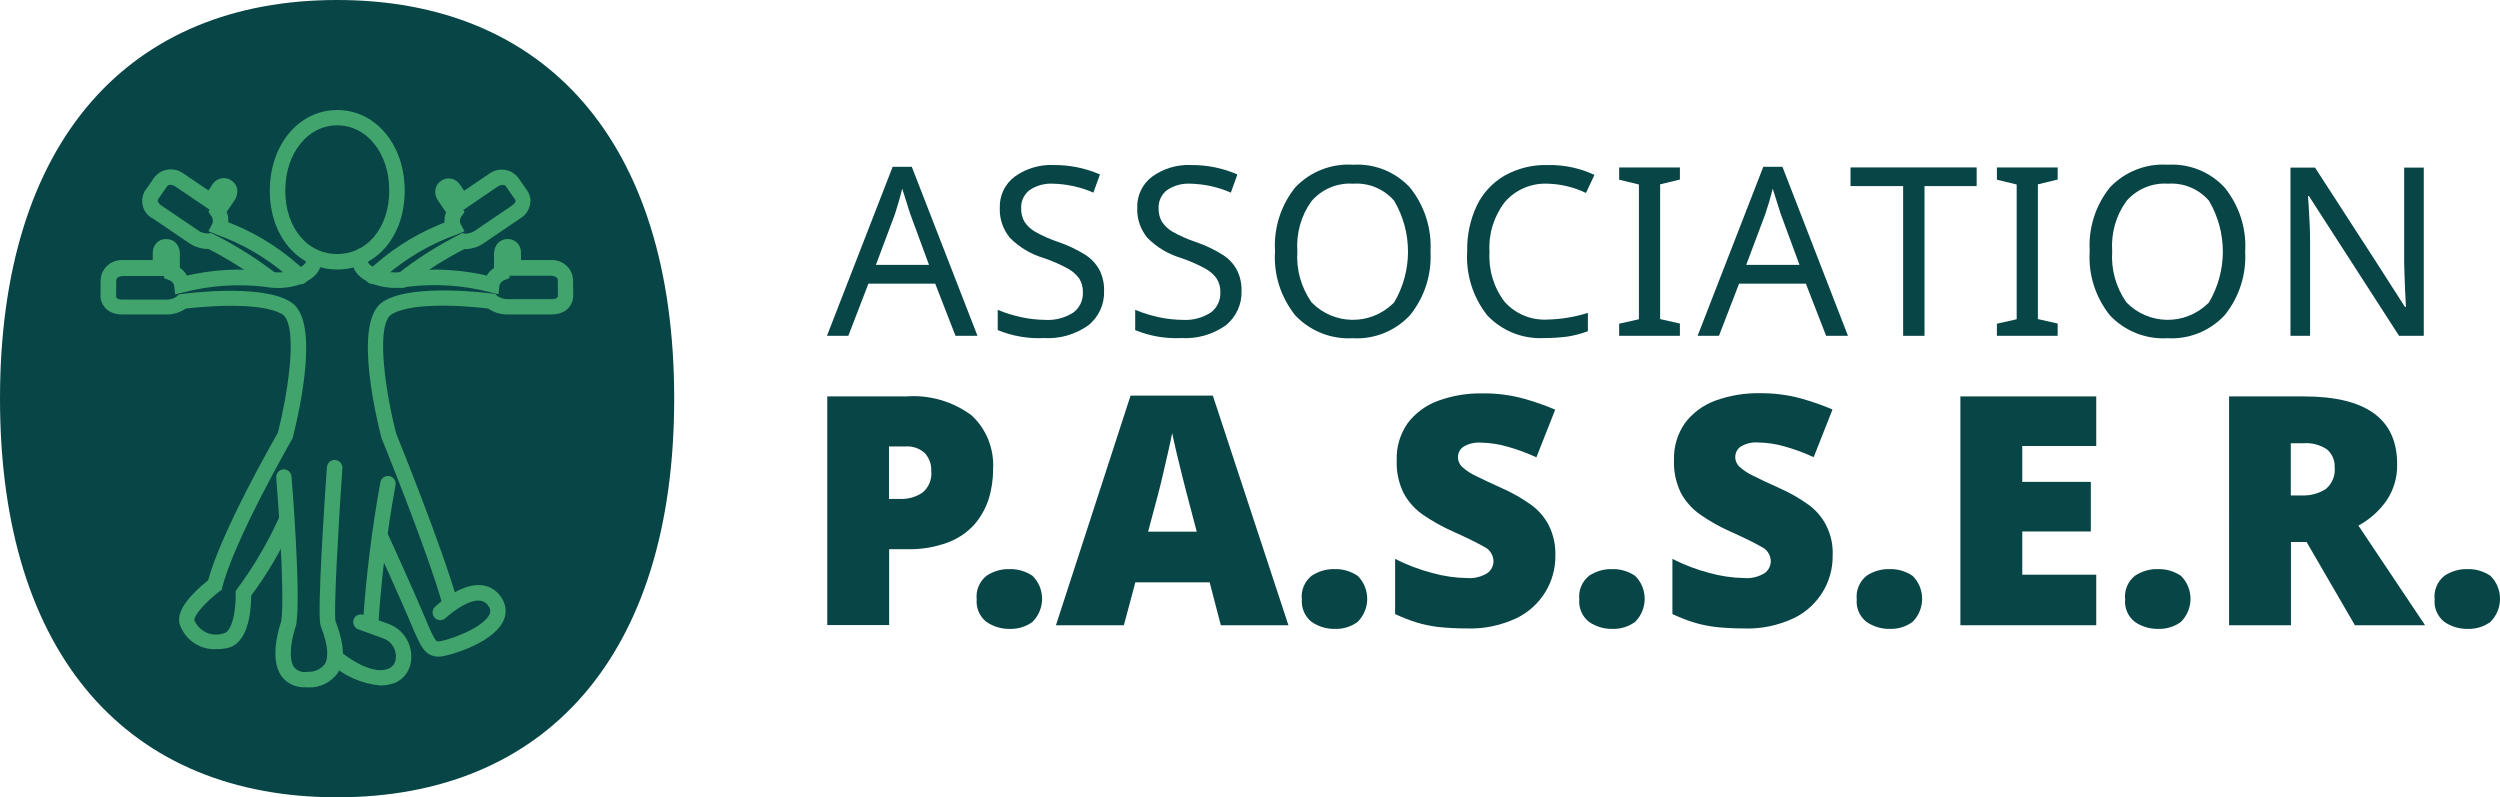 <?xml version="1.0" encoding="utf-8"?>
<!-- Generator: Adobe Illustrator 27.3.1, SVG Export Plug-In . SVG Version: 6.00 Build 0)  -->
<svg version="1.1" id="Calque_1" xmlns="http://www.w3.org/2000/svg" xmlns:xlink="http://www.w3.org/1999/xlink" x="0px" y="0px"
	 viewBox="0 0 156.78 50" style="enable-background:new 0 0 156.78 50;" xml:space="preserve">
<style type="text/css">
	.st0{clip-path:url(#SVGID_00000010988904893630423550000009463643747092456326_);}
	.st1{fill:#084546;}
	.st2{fill:#42A46D;}
	.st3{fill:none;stroke:#42A46D;stroke-width:0.5;stroke-miterlimit:10;}
</style>
<g>
	<defs>
		<rect id="SVGID_1_" width="156.78" height="50"/>
	</defs>
	<clipPath id="SVGID_00000069370450316377090610000001254294646593037451_">
		<use xlink:href="#SVGID_1_"  style="overflow:visible;"/>
	</clipPath>
	<g id="Groupe_38" style="clip-path:url(#SVGID_00000069370450316377090610000001254294646593037451_);">
		<path id="Tracé_224" class="st1" d="M21.14,50c12.99,0,21.14-8.78,21.14-25l0,0c0-16.22-8.14-25-21.14-25l0,0C8.14,0,0,8.78,0,25
			l0,0C0,41.22,8.14,50,21.14,50"/>
		<path id="Tracé_225" class="st2" d="M21.15,16.65c-2.31,0-3.98-1.97-3.98-4.69c0-2.74,1.71-4.81,3.98-4.81s3.98,2.07,3.98,4.81
			C25.13,14.68,23.46,16.65,21.15,16.65 M21.15,7.61c-2,0-3.51,1.87-3.51,4.35c0,2.45,1.48,4.22,3.51,4.22s3.51-1.78,3.51-4.22
			C24.67,9.48,23.16,7.61,21.15,7.61"/>
		<path id="Tracé_226" class="st3" d="M21.15,16.65c-2.31,0-3.98-1.97-3.98-4.69c0-2.74,1.71-4.81,3.98-4.81s3.98,2.07,3.98,4.81
			C25.13,14.68,23.46,16.65,21.15,16.65z M21.15,7.61c-2,0-3.51,1.87-3.51,4.35c0,2.45,1.48,4.22,3.51,4.22s3.51-1.78,3.51-4.22
			C24.67,9.48,23.15,7.61,21.15,7.61L21.15,7.61z"/>
		<path id="Tracé_227" class="st2" d="M13.59,40.46c-0.92,0.06-1.77-0.5-2.08-1.38c-0.27-0.9,1.3-2.18,1.76-2.54
			c0.8-3.04,4.1-8.8,4.39-9.31c0.49-1.9,1.47-6.91,0.19-7.72c-1.51-0.95-5.69-0.47-6.3-0.4c-0.31,0.24-0.7,0.36-1.09,0.36H7.67
			c-0.88,0-1.12-0.59-1.12-0.91c0-0.02,0.01-0.25,0.01-0.98c0.02-0.59,0.52-1.04,1.11-1.02c0,0,0,0,0,0h2.16v-0.72
			c0-0.16,0.06-0.31,0.16-0.43c0.11-0.11,0.27-0.18,0.44-0.17c0.16,0,0.31,0.06,0.42,0.17c0.12,0.14,0.19,0.32,0.18,0.51v1.02
			c0.26,0.13,0.45,0.36,0.56,0.63c1.68-0.41,3.42-0.52,5.14-0.31c0.59,0.12,1.2,0.09,1.77-0.08c0.51-0.18,0.84-0.42,0.91-0.66
			c0.03-0.12,0.02-0.24-0.05-0.34c-0.07-0.1-0.05-0.25,0.05-0.32c0.1-0.08,0.25-0.06,0.32,0.05c0.15,0.22,0.2,0.49,0.12,0.75
			c-0.12,0.4-0.53,0.73-1.21,0.97c-0.64,0.2-1.32,0.23-1.98,0.11c-1.74-0.21-3.51-0.09-5.21,0.35l-0.25,0.06l-0.03-0.26
			c-0.05-0.26-0.23-0.47-0.48-0.56l-0.15-0.06v-1.34c0-0.06-0.02-0.13-0.05-0.18c-0.01-0.01-0.02-0.02-0.08-0.02
			c-0.04,0-0.07,0.01-0.1,0.03c-0.02,0.03-0.03,0.06-0.03,0.1v1.2H7.69c-0.06,0-0.65,0.04-0.65,0.55c0,0.67-0.01,0.93-0.01,0.99
			c0,0.09,0.06,0.44,0.65,0.44h2.78c0.29,0,0.58-0.09,0.81-0.28l0.06-0.06l0.08-0.01c0.2-0.03,4.92-0.66,6.69,0.46
			c1.81,1.14,0.2,7.54,0.01,8.26l-0.01,0.02l-0.02,0.03c-0.04,0.06-3.61,6.27-4.38,9.3l-0.02,0.08l-0.07,0.05
			c-0.77,0.58-1.8,1.61-1.66,2.08c0.34,0.84,1.28,1.28,2.14,0.99c0.83-0.17,0.96-2.04,0.94-2.74v-0.08l0.05-0.07
			c1.04-1.4,1.92-2.9,2.64-4.49c0.04-0.12,0.17-0.19,0.29-0.15c0.12,0.04,0.19,0.17,0.15,0.29c-0.71,1.61-1.6,3.14-2.66,4.55
			c0.01,0.53-0.03,2.87-1.31,3.13C14,40.44,13.79,40.46,13.59,40.46"/>
		<path id="Tracé_228" class="st3" d="M13.59,40.46c-0.92,0.06-1.77-0.5-2.08-1.38c-0.27-0.9,1.3-2.18,1.76-2.54
			c0.8-3.04,4.1-8.8,4.39-9.31c0.49-1.9,1.47-6.91,0.19-7.72c-1.51-0.95-5.69-0.47-6.3-0.4c-0.31,0.24-0.7,0.36-1.09,0.36H7.67
			c-0.88,0-1.12-0.59-1.12-0.91c0-0.02,0.01-0.25,0.01-0.98c0.02-0.59,0.52-1.04,1.11-1.02c0,0,0,0,0,0h2.16v-0.72
			c0-0.16,0.06-0.31,0.16-0.43c0.11-0.11,0.27-0.18,0.44-0.17c0.16,0,0.31,0.06,0.42,0.17c0.12,0.14,0.19,0.32,0.18,0.51v1.02
			c0.26,0.13,0.45,0.36,0.56,0.63c1.68-0.41,3.42-0.52,5.14-0.31c0.59,0.12,1.2,0.09,1.77-0.08c0.51-0.18,0.84-0.42,0.91-0.66
			c0.03-0.12,0.02-0.24-0.05-0.34c-0.07-0.1-0.05-0.25,0.05-0.32c0.1-0.08,0.25-0.06,0.32,0.05c0.15,0.22,0.2,0.49,0.12,0.75
			c-0.12,0.4-0.53,0.73-1.21,0.97c-0.64,0.2-1.32,0.23-1.98,0.11c-1.74-0.21-3.51-0.09-5.21,0.35l-0.25,0.06l-0.03-0.26
			c-0.05-0.26-0.23-0.47-0.48-0.56l-0.15-0.06v-1.34c0-0.06-0.02-0.13-0.05-0.18c-0.01-0.01-0.02-0.02-0.08-0.02
			c-0.04,0-0.07,0.01-0.1,0.03c-0.02,0.03-0.03,0.06-0.03,0.1v1.2H7.69c-0.06,0-0.65,0.04-0.65,0.55c0,0.67-0.01,0.93-0.01,0.99
			c0,0.09,0.06,0.44,0.65,0.44h2.78c0.29,0,0.58-0.09,0.81-0.28l0.06-0.06l0.08-0.01c0.2-0.03,4.92-0.66,6.69,0.46
			c1.81,1.14,0.2,7.54,0.01,8.26l-0.01,0.02l-0.02,0.03c-0.04,0.06-3.61,6.27-4.38,9.3l-0.02,0.08l-0.07,0.05
			c-0.77,0.58-1.8,1.61-1.66,2.08c0.34,0.84,1.28,1.28,2.14,0.99c0.83-0.17,0.96-2.04,0.94-2.74v-0.08l0.05-0.07
			c1.04-1.4,1.92-2.9,2.64-4.49c0.04-0.12,0.17-0.19,0.29-0.15c0.12,0.04,0.19,0.17,0.15,0.29c-0.71,1.61-1.6,3.14-2.66,4.55
			c0.01,0.53-0.03,2.87-1.31,3.13C14,40.44,13.79,40.46,13.59,40.46z"/>
		<path id="Tracé_229" class="st2" d="M16.95,17.72c-0.05,0-0.11-0.02-0.15-0.05c-1.15-0.88-2.38-1.65-3.67-2.31
			c-0.39,0.02-0.78-0.09-1.11-0.31l-2.3-1.56c-0.49-0.23-0.69-0.81-0.46-1.3c0.01-0.03,0.03-0.05,0.04-0.08
			c0.01-0.01,0.15-0.2,0.56-0.81c0.35-0.47,1.02-0.57,1.49-0.22c0,0,0,0,0,0l1.79,1.21l0.4-0.6c0.09-0.13,0.22-0.23,0.38-0.26
			c0.16-0.03,0.32,0,0.46,0.1c0.13,0.08,0.22,0.22,0.25,0.37c0.02,0.19-0.03,0.37-0.13,0.52l-0.57,0.85
			c0.14,0.25,0.17,0.55,0.11,0.83c1.62,0.6,3.13,1.49,4.43,2.63c0.19,0.16,0.36,0.3,0.52,0.43c0.1,0.08,0.12,0.22,0.05,0.33
			c-0.08,0.1-0.22,0.12-0.33,0.05c-0.18-0.13-0.36-0.28-0.54-0.44c-1.33-1.15-2.85-2.04-4.51-2.63l-0.24-0.1l0.12-0.23
			c0.1-0.24,0.07-0.52-0.08-0.73l-0.09-0.13l0.75-1.11c0.04-0.05,0.06-0.11,0.06-0.18c0-0.01-0.01-0.03-0.05-0.07
			c-0.07-0.05-0.1-0.03-0.12-0.03c-0.03,0.01-0.05,0.03-0.06,0.06l-0.67,0.99l-2.17-1.47c-0.05-0.03-0.56-0.33-0.85,0.09
			c-0.38,0.56-0.53,0.76-0.56,0.81c-0.04,0.07-0.2,0.4,0.29,0.73l2.3,1.56c0.24,0.17,0.53,0.25,0.83,0.23l0.08-0.02l0.08,0.04
			c1.35,0.68,2.63,1.48,3.83,2.4c0.1,0.08,0.12,0.23,0.03,0.33C17.08,17.69,17.02,17.72,16.95,17.72"/>
		<path id="Tracé_230" class="st3" d="M16.95,17.72c-0.05,0-0.11-0.02-0.15-0.05c-1.15-0.88-2.38-1.65-3.67-2.31
			c-0.39,0.02-0.78-0.09-1.11-0.31l-2.3-1.56c-0.49-0.23-0.69-0.81-0.46-1.3c0.01-0.03,0.03-0.05,0.04-0.08
			c0.01-0.01,0.15-0.2,0.56-0.81c0.35-0.47,1.02-0.57,1.49-0.22c0,0,0,0,0,0l1.79,1.21l0.4-0.6c0.09-0.13,0.22-0.23,0.38-0.26
			c0.16-0.03,0.32,0,0.46,0.1c0.13,0.08,0.22,0.22,0.25,0.37c0.02,0.19-0.03,0.37-0.13,0.52l-0.57,0.85
			c0.14,0.25,0.17,0.55,0.11,0.83c1.62,0.6,3.13,1.49,4.43,2.63c0.19,0.16,0.36,0.3,0.52,0.43c0.1,0.08,0.12,0.22,0.05,0.33
			c-0.08,0.1-0.22,0.12-0.33,0.05c-0.18-0.13-0.36-0.28-0.54-0.44c-1.33-1.15-2.85-2.04-4.51-2.63l-0.24-0.1l0.12-0.23
			c0.1-0.24,0.07-0.52-0.08-0.73l-0.09-0.13l0.75-1.11c0.04-0.05,0.06-0.11,0.06-0.18c0-0.01-0.01-0.03-0.05-0.07
			c-0.07-0.05-0.1-0.03-0.12-0.03c-0.03,0.01-0.05,0.03-0.06,0.06l-0.67,0.99l-2.17-1.47c-0.05-0.03-0.56-0.33-0.85,0.09
			c-0.38,0.56-0.53,0.76-0.56,0.81c-0.04,0.07-0.2,0.4,0.29,0.73l2.3,1.56c0.24,0.17,0.53,0.25,0.83,0.23l0.08-0.02l0.08,0.04
			c1.35,0.68,2.63,1.48,3.83,2.4c0.1,0.08,0.12,0.23,0.03,0.33C17.08,17.69,17.02,17.72,16.95,17.72L16.95,17.72z"/>
		<path id="Tracé_231" class="st2" d="M25.22,17.8c-0.13,0-0.23-0.1-0.23-0.23c0-0.07,0.03-0.14,0.08-0.18
			c1.21-0.96,2.51-1.78,3.88-2.47l0.07-0.04l0.08,0.02c0.29,0.02,0.59-0.06,0.83-0.23l2.3-1.56c0.49-0.33,0.34-0.65,0.29-0.73
			c-0.03-0.04-0.19-0.25-0.57-0.81c-0.3-0.44-0.83-0.1-0.86-0.09l-2.16,1.47l-0.67-0.98c-0.02-0.03-0.04-0.05-0.07-0.06
			c-0.01-0.01-0.04-0.02-0.12,0.03c-0.05,0.03-0.05,0.06-0.05,0.07c0,0.06,0.02,0.12,0.05,0.17l0.76,1.11l-0.09,0.13
			c-0.16,0.21-0.19,0.49-0.08,0.73l0.12,0.23l-0.24,0.1c-1.65,0.59-3.18,1.48-4.51,2.63c-0.17,0.15-0.34,0.29-0.5,0.41
			c-0.1,0.08-0.25,0.06-0.33-0.04c-0.08-0.1-0.06-0.25,0.04-0.33c0.15-0.12,0.31-0.25,0.48-0.4c1.31-1.14,2.81-2.03,4.43-2.63
			c-0.06-0.28-0.03-0.58,0.11-0.83l-0.58-0.85c-0.11-0.15-0.15-0.34-0.13-0.52c0.03-0.15,0.12-0.29,0.25-0.37
			c0.13-0.1,0.3-0.13,0.46-0.1c0.16,0.04,0.29,0.14,0.38,0.27l0.4,0.59l1.78-1.21c0.47-0.35,1.14-0.26,1.49,0.21
			c0,0,0,0.01,0.01,0.01c0.41,0.61,0.55,0.79,0.55,0.79c0.09,0.14,0.14,0.31,0.15,0.48c-0.01,0.38-0.22,0.73-0.55,0.91l-2.3,1.56
			c-0.32,0.22-0.71,0.33-1.11,0.31c-1.32,0.67-2.56,1.46-3.72,2.38C25.33,17.78,25.28,17.8,25.22,17.8"/>
		<path id="Tracé_232" class="st3" d="M25.22,17.8c-0.13,0-0.23-0.1-0.23-0.23c0-0.07,0.03-0.14,0.08-0.18
			c1.21-0.96,2.51-1.78,3.88-2.47l0.07-0.04l0.08,0.02c0.29,0.02,0.59-0.06,0.83-0.23l2.3-1.56c0.49-0.33,0.34-0.65,0.29-0.73
			c-0.03-0.04-0.19-0.25-0.57-0.81c-0.3-0.44-0.83-0.1-0.86-0.09l-2.16,1.47l-0.67-0.98c-0.02-0.03-0.04-0.05-0.07-0.06
			c-0.01-0.01-0.04-0.02-0.12,0.03c-0.05,0.03-0.05,0.06-0.05,0.07c0,0.06,0.02,0.12,0.05,0.17l0.76,1.11l-0.09,0.13
			c-0.16,0.21-0.19,0.49-0.08,0.73l0.12,0.23l-0.24,0.1c-1.65,0.59-3.18,1.48-4.51,2.63c-0.17,0.15-0.34,0.29-0.5,0.41
			c-0.1,0.08-0.25,0.06-0.33-0.04c-0.08-0.1-0.06-0.25,0.04-0.33c0.15-0.12,0.31-0.25,0.48-0.4c1.31-1.14,2.81-2.03,4.43-2.63
			c-0.06-0.28-0.03-0.58,0.11-0.83l-0.58-0.85c-0.11-0.15-0.15-0.34-0.13-0.52c0.03-0.15,0.12-0.29,0.25-0.37
			c0.13-0.1,0.3-0.13,0.46-0.1c0.16,0.04,0.29,0.14,0.38,0.27l0.4,0.59l1.78-1.21c0.47-0.35,1.14-0.26,1.49,0.21
			c0,0,0,0.01,0.01,0.01c0.41,0.61,0.55,0.79,0.55,0.79c0.09,0.14,0.14,0.31,0.15,0.48c-0.01,0.38-0.22,0.73-0.55,0.91l-2.3,1.56
			c-0.32,0.22-0.71,0.33-1.11,0.31c-1.32,0.67-2.56,1.46-3.72,2.38C25.33,17.78,25.28,17.8,25.22,17.8z"/>
		<path id="Tracé_233" class="st2" d="M28.21,37.99c-0.1,0-0.2-0.07-0.23-0.17c-0.88-3.19-3.78-10.34-3.81-10.41l-0.01-0.03
			c-0.19-0.73-1.8-7.12,0.01-8.26c1.77-1.11,6.49-0.48,6.69-0.46l0.08,0.01l0.06,0.06c0.23,0.18,0.52,0.28,0.81,0.28h2.78
			c0.63,0,0.65-0.4,0.65-0.44l0,0c0,0-0.01-0.24-0.01-0.98c0-0.51-0.59-0.55-0.66-0.55h-2.61v-1.19c0-0.03-0.01-0.06-0.02-0.09
			c-0.01-0.02-0.02-0.04-0.11-0.04c-0.06,0-0.07,0.02-0.08,0.03c-0.03,0.05-0.05,0.11-0.05,0.17v1.35l-0.15,0.06
			c-0.25,0.09-0.43,0.3-0.48,0.56l-0.03,0.25l-0.25-0.06c-1.7-0.44-3.46-0.56-5.21-0.35c-0.66,0.13-1.34,0.09-1.98-0.11
			c-0.68-0.24-1.09-0.57-1.21-0.97c-0.07-0.25-0.03-0.53,0.12-0.75c0.08-0.1,0.22-0.12,0.33-0.05c0.1,0.08,0.12,0.22,0.05,0.33l0,0
			c-0.07,0.1-0.08,0.22-0.05,0.34c0.08,0.24,0.4,0.47,0.91,0.66c0.57,0.17,1.18,0.2,1.77,0.08c1.72-0.21,3.46-0.1,5.15,0.31
			c0.1-0.27,0.3-0.49,0.56-0.63v-1.03c0-0.18,0.06-0.36,0.18-0.5c0.11-0.11,0.26-0.17,0.42-0.17c0.16-0.01,0.32,0.06,0.43,0.17
			c0.11,0.12,0.17,0.28,0.16,0.44v0.71h2.15c0.59-0.03,1.09,0.42,1.12,1.01c0,0,0,0,0,0.01c0,0.74,0.01,0.97,0.01,0.97
			c0,0.33-0.23,0.92-1.12,0.92h-2.78c-0.39,0-0.78-0.13-1.09-0.36c-0.62-0.08-4.79-0.56-6.3,0.4c-1.29,0.81-0.3,5.85,0.19,7.74
			c0.15,0.36,2.95,7.3,3.82,10.45c0.04,0.12-0.03,0.25-0.16,0.29C28.26,38,28.24,38,28.21,37.99"/>
		<path id="Tracé_234" class="st3" d="M28.21,37.99c-0.1,0-0.2-0.07-0.23-0.17c-0.88-3.19-3.78-10.34-3.81-10.41l-0.01-0.03
			c-0.19-0.73-1.8-7.12,0.01-8.26c1.77-1.11,6.49-0.48,6.69-0.46l0.08,0.01l0.06,0.06c0.23,0.18,0.52,0.28,0.81,0.28h2.78
			c0.63,0,0.65-0.4,0.65-0.44l0,0c0,0-0.01-0.24-0.01-0.98c0-0.51-0.59-0.55-0.66-0.55h-2.61v-1.19c0-0.03-0.01-0.06-0.02-0.09
			c-0.01-0.02-0.02-0.04-0.11-0.04c-0.06,0-0.07,0.02-0.08,0.03c-0.03,0.05-0.05,0.11-0.05,0.17v1.35l-0.15,0.06
			c-0.25,0.09-0.43,0.3-0.48,0.56l-0.03,0.25l-0.25-0.06c-1.7-0.44-3.46-0.56-5.21-0.35c-0.66,0.13-1.34,0.09-1.98-0.11
			c-0.68-0.24-1.09-0.57-1.21-0.97c-0.07-0.25-0.03-0.53,0.12-0.75c0.08-0.1,0.22-0.12,0.33-0.05c0.1,0.08,0.12,0.22,0.05,0.33l0,0
			c-0.07,0.1-0.08,0.22-0.05,0.34c0.08,0.24,0.4,0.47,0.91,0.66c0.57,0.17,1.18,0.2,1.77,0.08c1.72-0.21,3.46-0.1,5.15,0.31
			c0.1-0.27,0.3-0.49,0.56-0.63v-1.03c0-0.18,0.06-0.36,0.18-0.5c0.11-0.11,0.26-0.17,0.42-0.17c0.16-0.01,0.32,0.06,0.43,0.17
			c0.11,0.12,0.17,0.28,0.16,0.44v0.71h2.15c0.59-0.03,1.09,0.42,1.12,1.01c0,0,0,0,0,0.01c0,0.74,0.01,0.97,0.01,0.97
			c0,0.33-0.23,0.92-1.12,0.92h-2.78c-0.39,0-0.78-0.13-1.09-0.36c-0.62-0.08-4.79-0.56-6.3,0.4c-1.29,0.81-0.3,5.85,0.19,7.74
			c0.15,0.36,2.95,7.3,3.82,10.45c0.04,0.12-0.03,0.25-0.16,0.29C28.26,38,28.24,38,28.21,37.99L28.21,37.99z"/>
		<path id="Tracé_235" class="st2" d="M27.54,40.93c-0.71,0-0.91-0.43-1.53-1.9c-0.63-1.51-2.38-5.35-2.4-5.39
			c-0.05-0.12,0-0.26,0.11-0.31c0.12-0.05,0.26,0,0.31,0.12l0,0c0.02,0.04,1.77,3.88,2.4,5.4c0.65,1.56,0.74,1.62,1.1,1.62
			c0.38,0,2.8-0.75,3.36-1.77c0.15-0.25,0.14-0.56-0.03-0.8c-0.15-0.26-0.41-0.44-0.71-0.48c-1.01-0.13-2.36,1.15-2.38,1.16
			c-0.09,0.09-0.24,0.09-0.33-0.01s-0.09-0.24,0.01-0.33l0,0c0.06-0.06,1.52-1.44,2.75-1.29c0.44,0.05,0.83,0.31,1.05,0.69
			c0.26,0.38,0.28,0.87,0.05,1.27C30.61,40.18,27.94,40.93,27.54,40.93"/>
		<path id="Tracé_236" class="st3" d="M27.54,40.93c-0.71,0-0.91-0.43-1.53-1.9c-0.63-1.51-2.38-5.35-2.4-5.39
			c-0.05-0.12,0-0.26,0.11-0.31c0.12-0.05,0.26,0,0.31,0.12l0,0c0.02,0.04,1.77,3.88,2.4,5.4c0.65,1.56,0.74,1.62,1.1,1.62
			c0.38,0,2.8-0.75,3.36-1.77c0.15-0.25,0.14-0.56-0.03-0.8c-0.15-0.26-0.41-0.44-0.71-0.48c-1.01-0.13-2.36,1.15-2.38,1.16
			c-0.09,0.09-0.24,0.09-0.33-0.01s-0.09-0.24,0.01-0.33l0,0c0.06-0.06,1.52-1.44,2.75-1.29c0.44,0.05,0.83,0.31,1.05,0.69
			c0.26,0.38,0.28,0.87,0.05,1.27C30.62,40.18,27.95,40.93,27.54,40.93z"/>
		<path id="Tracé_237" class="st2" d="M19.16,42.85c-0.49,0.03-0.97-0.17-1.28-0.56c-0.76-1.01-0.09-3.02,0-3.26
			c0.28-1.79-0.3-9.03-0.31-9.1c-0.01-0.13,0.09-0.24,0.21-0.25s0.24,0.09,0.25,0.21c0.03,0.3,0.6,7.43,0.3,9.24l-0.01,0.04
			c-0.2,0.55-0.6,2.14-0.07,2.84c0.27,0.3,0.68,0.45,1.07,0.37c0.49,0.02,0.95-0.2,1.25-0.58c0.47-0.73,0-2.03-0.18-2.51l-0.04-0.11
			c-0.23-0.65,0.29-8.34,0.4-9.87c0.01-0.13,0.12-0.22,0.24-0.22c0,0,0,0,0.01,0c0.13,0.01,0.23,0.12,0.22,0.25c0,0,0,0,0,0
			c-0.24,3.5-0.57,9.22-0.42,9.69l0.04,0.11c0.22,0.6,0.73,2,0.13,2.93c-0.38,0.51-0.97,0.81-1.61,0.79
			C19.3,42.85,19.23,42.85,19.16,42.85 M18.11,39.09L18.11,39.09z"/>
		<path id="Tracé_238" class="st3" d="M19.16,42.85c-0.49,0.03-0.97-0.17-1.28-0.56c-0.76-1.01-0.09-3.02,0-3.26
			c0.28-1.79-0.3-9.03-0.31-9.1c-0.01-0.13,0.09-0.24,0.21-0.25s0.24,0.09,0.25,0.21c0.03,0.3,0.6,7.43,0.3,9.24l-0.01,0.04
			c-0.2,0.55-0.6,2.14-0.07,2.84c0.27,0.3,0.68,0.45,1.07,0.37c0.49,0.02,0.95-0.2,1.25-0.58c0.47-0.73,0-2.03-0.18-2.51l-0.04-0.11
			c-0.23-0.65,0.29-8.34,0.4-9.87c0.01-0.13,0.12-0.22,0.24-0.22c0,0,0,0,0.01,0c0.13,0.01,0.23,0.12,0.22,0.25c0,0,0,0,0,0
			c-0.24,3.5-0.57,9.22-0.42,9.69l0.04,0.11c0.22,0.6,0.73,2,0.13,2.93c-0.38,0.51-0.97,0.81-1.61,0.79
			C19.29,42.85,19.22,42.85,19.16,42.85z M18.1,39.09L18.1,39.09z"/>
		<path id="Tracé_239" class="st2" d="M23.24,39.33L23.24,39.33c-0.13,0-0.24-0.11-0.23-0.24c0,0,0,0,0,0
			c0.2-2.95,0.56-5.89,1.09-8.8c0.02-0.13,0.14-0.21,0.27-0.19s0.21,0.14,0.19,0.27l0,0c-0.53,2.89-0.89,5.8-1.08,8.73
			C23.47,39.23,23.36,39.33,23.24,39.33"/>
		<path id="Tracé_240" class="st3" d="M23.24,39.33L23.24,39.33c-0.13,0-0.24-0.11-0.23-0.24c0,0,0,0,0,0
			c0.2-2.95,0.56-5.89,1.09-8.8c0.02-0.13,0.14-0.21,0.27-0.19s0.21,0.14,0.19,0.27l0,0c-0.53,2.89-0.89,5.8-1.08,8.73
			C23.47,39.23,23.36,39.33,23.24,39.33z"/>
		<path id="Tracé_241" class="st2" d="M23.86,42.74c-1.12-0.11-2.18-0.58-3-1.35c-0.1-0.08-0.12-0.23-0.03-0.33
			s0.23-0.12,0.33-0.03c1.31,1.06,2.55,1.48,3.33,1.12c0.36-0.16,0.58-0.52,0.58-0.91c0.04-0.63-0.33-1.21-0.92-1.43l-1.6-0.58
			c-0.12-0.04-0.18-0.18-0.14-0.3s0.18-0.18,0.3-0.14l0,0l1.59,0.58c0.78,0.29,1.28,1.06,1.24,1.89c0,0.57-0.33,1.09-0.85,1.33
			C24.42,42.68,24.14,42.74,23.86,42.74"/>
		<path id="Tracé_242" class="st3" d="M23.86,42.74c-1.12-0.11-2.18-0.58-3-1.35c-0.1-0.08-0.12-0.23-0.03-0.33
			s0.23-0.12,0.33-0.03c1.31,1.06,2.55,1.48,3.33,1.12c0.36-0.16,0.58-0.52,0.58-0.91c0.04-0.63-0.33-1.21-0.92-1.43l-1.6-0.58
			c-0.12-0.04-0.18-0.18-0.14-0.3s0.18-0.18,0.3-0.14l0,0l1.59,0.58c0.78,0.29,1.28,1.06,1.24,1.89c0,0.57-0.33,1.09-0.85,1.33
			C24.42,42.68,24.14,42.74,23.86,42.74z"/>
		<path id="Tracé_243" class="st1" d="M59.92,21.06l-1.27-3.27h-4.19l-1.26,3.27h-1.34l4.12-10.6h1.2l4.12,10.6H59.92z
			 M58.26,16.61l-1.18-3.2l-0.5-1.58c-0.14,0.58-0.3,1.1-0.45,1.58l-1.2,3.2H58.26z"/>
		<path id="Tracé_244" class="st1" d="M69.24,18.24c0.03,0.84-0.34,1.65-1,2.17c-0.81,0.57-1.78,0.85-2.77,0.79
			c-0.99,0.05-1.98-0.12-2.9-0.5v-1.27c0.47,0.2,0.97,0.35,1.47,0.46c0.49,0.11,0.99,0.16,1.49,0.17c0.63,0.04,1.25-0.12,1.78-0.46
			c0.39-0.29,0.62-0.76,0.6-1.25c0.01-0.3-0.06-0.6-0.22-0.87c-0.19-0.27-0.44-0.48-0.73-0.64c-0.49-0.27-1.01-0.49-1.54-0.67
			c-0.79-0.24-1.51-0.67-2.09-1.26c-0.43-0.53-0.66-1.19-0.63-1.87c-0.03-0.77,0.32-1.5,0.93-1.96c0.71-0.51,1.57-0.77,2.44-0.73
			c1-0.01,1.99,0.19,2.91,0.59l-0.41,1.14c-0.8-0.35-1.66-0.54-2.53-0.56c-0.52-0.03-1.04,0.11-1.47,0.4
			c-0.35,0.27-0.55,0.69-0.53,1.13c-0.01,0.3,0.06,0.6,0.21,0.86c0.17,0.26,0.4,0.47,0.66,0.62c0.46,0.26,0.94,0.47,1.44,0.64
			c0.62,0.21,1.21,0.49,1.76,0.84c0.36,0.24,0.65,0.56,0.85,0.94C69.16,17.36,69.25,17.8,69.24,18.24"/>
		<path id="Tracé_245" class="st1" d="M77.86,18.24c0.03,0.84-0.34,1.65-1,2.17c-0.81,0.57-1.78,0.85-2.77,0.79
			c-0.99,0.05-1.98-0.12-2.9-0.5v-1.27c0.47,0.2,0.97,0.35,1.47,0.46c0.49,0.11,0.99,0.16,1.49,0.17c0.63,0.04,1.25-0.12,1.78-0.46
			c0.39-0.29,0.62-0.76,0.6-1.25c0.01-0.3-0.06-0.6-0.22-0.87c-0.19-0.27-0.44-0.48-0.73-0.64c-0.49-0.27-1.01-0.49-1.54-0.67
			c-0.79-0.24-1.51-0.67-2.09-1.26c-0.43-0.53-0.66-1.19-0.63-1.87c-0.03-0.77,0.32-1.5,0.93-1.96c0.71-0.51,1.57-0.77,2.44-0.73
			c1-0.01,1.99,0.19,2.91,0.59l-0.41,1.14c-0.8-0.35-1.66-0.54-2.53-0.56c-0.52-0.03-1.04,0.11-1.47,0.4
			c-0.35,0.27-0.55,0.69-0.53,1.13c-0.01,0.3,0.06,0.6,0.21,0.86c0.17,0.26,0.4,0.47,0.66,0.62c0.46,0.26,0.94,0.47,1.44,0.64
			c0.62,0.21,1.21,0.49,1.76,0.84c0.36,0.24,0.65,0.56,0.85,0.94C77.78,17.36,77.87,17.8,77.86,18.24"/>
		<path id="Tracé_246" class="st1" d="M89.71,15.77c0.08,1.44-0.37,2.86-1.28,3.99c-0.92,0.99-2.23,1.53-3.59,1.45
			c-1.35,0.08-2.67-0.44-3.61-1.43c-0.91-1.14-1.37-2.57-1.27-4.03c-0.09-1.44,0.36-2.87,1.27-4c0.94-0.99,2.27-1.51,3.63-1.42
			c1.35-0.08,2.66,0.45,3.57,1.44C89.34,12.91,89.79,14.33,89.71,15.77 M81.36,15.77c-0.08,1.13,0.24,2.26,0.89,3.19
			c1.39,1.43,3.67,1.47,5.1,0.08c0.02-0.02,0.04-0.04,0.07-0.06c1.17-1.97,1.17-4.42,0.01-6.39c-0.64-0.74-1.59-1.14-2.57-1.07
			c-0.99-0.07-1.96,0.34-2.61,1.09C81.59,13.52,81.28,14.64,81.36,15.77"/>
		<path id="Tracé_247" class="st1" d="M97.06,11.52c-1.02-0.05-2.01,0.37-2.68,1.14c-0.69,0.89-1.04,2-0.97,3.12
			c-0.07,1.13,0.26,2.25,0.95,3.15c0.68,0.76,1.67,1.17,2.69,1.11c0.86-0.02,1.71-0.16,2.53-0.42v1.15
			c-0.42,0.16-0.85,0.27-1.29,0.34c-0.47,0.06-0.95,0.09-1.43,0.09c-1.35,0.08-2.66-0.44-3.59-1.42c-0.9-1.14-1.35-2.57-1.26-4.02
			c-0.02-0.99,0.18-1.96,0.6-2.86c0.38-0.79,0.99-1.45,1.75-1.89c0.83-0.46,1.76-0.69,2.71-0.66c1.01-0.02,2.01,0.19,2.92,0.62
			l-0.53,1.13C98.71,11.74,97.89,11.54,97.06,11.52"/>
		<path id="Tracé_248" class="st1" d="M105.35,21.06h-3.81V20.3l1.24-0.28v-8.45l-1.24-0.3V10.5h3.81v0.76l-1.24,0.3v8.45
			l1.24,0.28L105.35,21.06z"/>
		<path id="Tracé_249" class="st1" d="M114.52,21.06l-1.27-3.27h-4.19l-1.26,3.27h-1.34l4.12-10.6h1.2l4.11,10.6H114.52z
			 M112.85,16.61l-1.18-3.2l-0.5-1.58c-0.14,0.58-0.3,1.1-0.46,1.58l-1.2,3.2H112.85z"/>
		<path id="Tracé_250" class="st1" d="M120.69,21.06h-1.34v-9.39h-3.3v-1.17h7.91v1.17h-3.27V21.06z"/>
		<path id="Tracé_251" class="st1" d="M129.04,21.06h-3.81V20.3l1.24-0.28v-8.45l-1.24-0.3V10.5h3.81v0.76l-1.24,0.3v8.45
			l1.24,0.28L129.04,21.06z"/>
		<path id="Tracé_252" class="st1" d="M140.8,15.77c0.08,1.44-0.37,2.86-1.28,3.99c-0.92,0.99-2.23,1.53-3.59,1.45
			c-1.35,0.08-2.67-0.44-3.61-1.43c-0.91-1.14-1.37-2.57-1.27-4.03c-0.09-1.44,0.36-2.87,1.27-4c0.94-0.99,2.27-1.51,3.63-1.42
			c1.35-0.08,2.66,0.45,3.57,1.44C140.43,12.91,140.89,14.33,140.8,15.77 M132.46,15.77c-0.08,1.13,0.24,2.26,0.89,3.19
			c1.39,1.43,3.67,1.47,5.1,0.08c0.02-0.02,0.04-0.04,0.07-0.06c1.17-1.97,1.17-4.42,0.01-6.39c-0.64-0.74-1.59-1.14-2.57-1.07
			c-0.99-0.07-1.96,0.34-2.61,1.09C132.69,13.52,132.38,14.64,132.46,15.77"/>
		<path id="Tracé_253" class="st1" d="M152,21.06h-1.55l-5.65-8.76h-0.06l0.04,0.58c0.06,0.88,0.09,1.64,0.09,2.28v5.9h-1.23V10.51
			h1.54l0.33,0.51l3.47,5.36l1.84,2.87h0.06c-0.01-0.12-0.03-0.53-0.06-1.24c-0.03-0.71-0.04-1.22-0.05-1.54v-5.96H152V21.06z"/>
		<path id="Tracé_254" class="st1" d="M56.83,24.86c1.46-0.11,2.91,0.31,4.09,1.18c0.94,0.86,1.43,2.1,1.36,3.38
			c0,0.64-0.09,1.27-0.28,1.88c-0.19,0.59-0.5,1.14-0.91,1.61c-0.46,0.5-1.04,0.89-1.68,1.12c-0.82,0.3-1.7,0.44-2.57,0.41h-1.08
			v4.76h-3.88V24.86H56.83z M56.75,28h-1v3.29h0.76c0.47,0.01,0.94-0.13,1.33-0.39c0.41-0.33,0.62-0.85,0.56-1.38
			c0.02-0.41-0.13-0.8-0.4-1.1C57.67,28.11,57.22,27.96,56.75,28"/>
		<path id="Tracé_255" class="st1" d="M61.25,37.58c-0.06-0.56,0.17-1.11,0.61-1.47c0.44-0.29,0.95-0.44,1.48-0.42
			c0.5-0.01,0.99,0.14,1.41,0.42c0.8,0.79,0.8,2.08,0.01,2.88c0,0-0.01,0.01-0.01,0.01c-0.41,0.3-0.9,0.45-1.41,0.44
			c-0.53,0.01-1.04-0.14-1.48-0.44C61.43,38.66,61.2,38.13,61.25,37.58"/>
		<path id="Tracé_256" class="st1" d="M76.56,39.21l-0.7-2.69H71.2l-0.72,2.69h-4.26l4.68-14.4h5.16l4.74,14.4H76.56z M75.05,33.34
			l-0.62-2.35c-0.07-0.25-0.16-0.62-0.28-1.1c-0.12-0.48-0.24-0.96-0.36-1.47s-0.21-0.92-0.28-1.26c-0.07,0.33-0.15,0.74-0.26,1.21
			s-0.22,0.95-0.33,1.43c-0.11,0.48-0.21,0.87-0.29,1.18L72,33.34L75.05,33.34z"/>
		<path id="Tracé_257" class="st1" d="M81.64,37.58c-0.06-0.56,0.17-1.11,0.61-1.47c0.44-0.29,0.95-0.44,1.48-0.42
			c0.5-0.01,0.99,0.14,1.41,0.42c0.8,0.79,0.8,2.08,0.01,2.88c0,0-0.01,0.01-0.01,0.01c-0.41,0.3-0.9,0.45-1.41,0.44
			c-0.53,0.01-1.04-0.14-1.48-0.44C81.83,38.66,81.6,38.13,81.64,37.58"/>
		<path id="Tracé_258" class="st1" d="M97.54,34.85c0.02,1.66-0.93,3.18-2.42,3.91c-1,0.47-2.1,0.7-3.2,0.65
			c-0.57,0-1.15-0.03-1.72-0.09c-0.47-0.06-0.93-0.15-1.38-0.29c-0.45-0.14-0.9-0.32-1.33-0.52v-3.46c0.75,0.38,1.54,0.68,2.35,0.89
			c0.7,0.19,1.42,0.3,2.15,0.31c0.44,0.04,0.89-0.07,1.27-0.3c0.25-0.17,0.4-0.46,0.4-0.76c-0.01-0.39-0.24-0.74-0.59-0.9
			c-0.4-0.23-1.06-0.56-2-0.98c-0.65-0.29-1.27-0.64-1.85-1.04c-0.5-0.35-0.92-0.82-1.21-1.37c-0.3-0.63-0.45-1.33-0.42-2.03
			c-0.03-0.83,0.21-1.64,0.68-2.32c0.48-0.64,1.14-1.13,1.9-1.41c0.9-0.33,1.86-0.49,2.82-0.47c0.85-0.01,1.71,0.1,2.53,0.32
			c0.68,0.19,1.35,0.42,2.01,0.7l-1.18,2.99c-0.59-0.27-1.2-0.5-1.82-0.67c-0.54-0.16-1.1-0.24-1.66-0.25
			c-0.39-0.03-0.77,0.06-1.1,0.26c-0.22,0.15-0.34,0.4-0.34,0.66c0,0.23,0.1,0.44,0.26,0.6c0.26,0.23,0.56,0.43,0.87,0.57
			c0.41,0.21,0.97,0.47,1.68,0.79c0.63,0.28,1.22,0.62,1.78,1.02c0.47,0.34,0.86,0.79,1.12,1.31C97.43,33.56,97.56,34.2,97.54,34.85
			"/>
		<path id="Tracé_259" class="st1" d="M99.04,37.58c-0.06-0.56,0.17-1.11,0.61-1.47c0.44-0.29,0.95-0.44,1.48-0.42
			c0.5-0.01,0.99,0.14,1.41,0.42c0.8,0.79,0.8,2.08,0.01,2.88c0,0-0.01,0.01-0.01,0.01c-0.41,0.3-0.9,0.45-1.41,0.44
			c-0.53,0.01-1.04-0.14-1.48-0.44C99.22,38.66,98.99,38.13,99.04,37.58"/>
		<path id="Tracé_260" class="st1" d="M114.93,34.85c0.02,1.66-0.93,3.18-2.42,3.91c-1,0.47-2.1,0.7-3.2,0.65
			c-0.57,0-1.15-0.03-1.72-0.09c-0.47-0.06-0.93-0.15-1.38-0.29c-0.45-0.14-0.9-0.32-1.33-0.52v-3.46c0.75,0.38,1.54,0.68,2.35,0.89
			c0.7,0.19,1.42,0.3,2.15,0.31c0.44,0.04,0.89-0.07,1.27-0.3c0.25-0.17,0.4-0.46,0.4-0.76c-0.01-0.39-0.24-0.74-0.59-0.9
			c-0.4-0.23-1.06-0.56-2-0.98c-0.65-0.29-1.27-0.64-1.85-1.05c-0.5-0.35-0.92-0.82-1.21-1.37c-0.3-0.63-0.45-1.33-0.42-2.03
			c-0.03-0.83,0.21-1.64,0.68-2.32c0.48-0.64,1.14-1.13,1.9-1.41c0.9-0.33,1.86-0.49,2.82-0.47c0.85-0.01,1.71,0.1,2.53,0.32
			c0.68,0.19,1.35,0.42,2.01,0.7l-1.18,2.99c-0.59-0.27-1.2-0.5-1.82-0.67c-0.54-0.16-1.1-0.24-1.66-0.25
			c-0.39-0.03-0.77,0.06-1.1,0.26c-0.22,0.15-0.34,0.4-0.34,0.66c0,0.23,0.1,0.44,0.26,0.6c0.26,0.23,0.56,0.43,0.87,0.57
			c0.41,0.21,0.97,0.47,1.68,0.79c0.63,0.28,1.22,0.62,1.78,1.02c0.47,0.34,0.86,0.79,1.12,1.31
			C114.83,33.56,114.96,34.2,114.93,34.85"/>
		<path id="Tracé_261" class="st1" d="M116.44,37.58c-0.06-0.56,0.17-1.11,0.61-1.47c0.44-0.29,0.95-0.44,1.48-0.42
			c0.5-0.01,0.99,0.14,1.41,0.42c0.8,0.79,0.8,2.08,0.01,2.88c0,0-0.01,0.01-0.01,0.01c-0.41,0.3-0.9,0.45-1.41,0.44
			c-0.53,0.01-1.04-0.14-1.48-0.44C116.62,38.66,116.39,38.13,116.44,37.58"/>
		<path id="Tracé_262" class="st1" d="M131.46,39.21h-8.52V24.86h8.52v3.11h-4.64v2.25h4.3v3.11h-4.3v2.71h4.64V39.21z"/>
		<path id="Tracé_263" class="st1" d="M133.27,37.58c-0.06-0.56,0.17-1.11,0.61-1.47c0.44-0.29,0.95-0.44,1.48-0.42
			c0.5-0.01,0.99,0.14,1.41,0.42c0.8,0.79,0.8,2.08,0.01,2.88c0,0-0.01,0.01-0.01,0.01c-0.41,0.3-0.9,0.45-1.41,0.44
			c-0.53,0.01-1.04-0.14-1.48-0.44C133.45,38.66,133.22,38.13,133.27,37.58"/>
		<path id="Tracé_264" class="st1" d="M144.48,24.86c3.9,0,5.85,1.41,5.85,4.24c0.02,0.81-0.21,1.6-0.65,2.27
			c-0.46,0.66-1.07,1.21-1.78,1.59l4.18,6.25h-4.4l-3.03-5.22h-0.98v5.22h-3.88V24.86H144.48z M144.42,27.8h-0.76v3.27h0.72
			c0.51,0.02,1.02-0.12,1.46-0.39c0.42-0.34,0.63-0.87,0.57-1.4c0.02-0.41-0.16-0.82-0.47-1.09
			C145.5,27.89,144.96,27.75,144.42,27.8"/>
		<path id="Tracé_265" class="st1" d="M152.68,37.58c-0.06-0.56,0.17-1.11,0.61-1.47c0.44-0.29,0.95-0.44,1.48-0.42
			c0.5-0.01,0.99,0.14,1.41,0.42c0.8,0.79,0.8,2.08,0.01,2.88c0,0-0.01,0.01-0.01,0.01c-0.41,0.3-0.9,0.45-1.41,0.44
			c-0.53,0.01-1.04-0.14-1.48-0.44C152.86,38.66,152.63,38.13,152.68,37.58"/>
	</g>
</g>
</svg>
